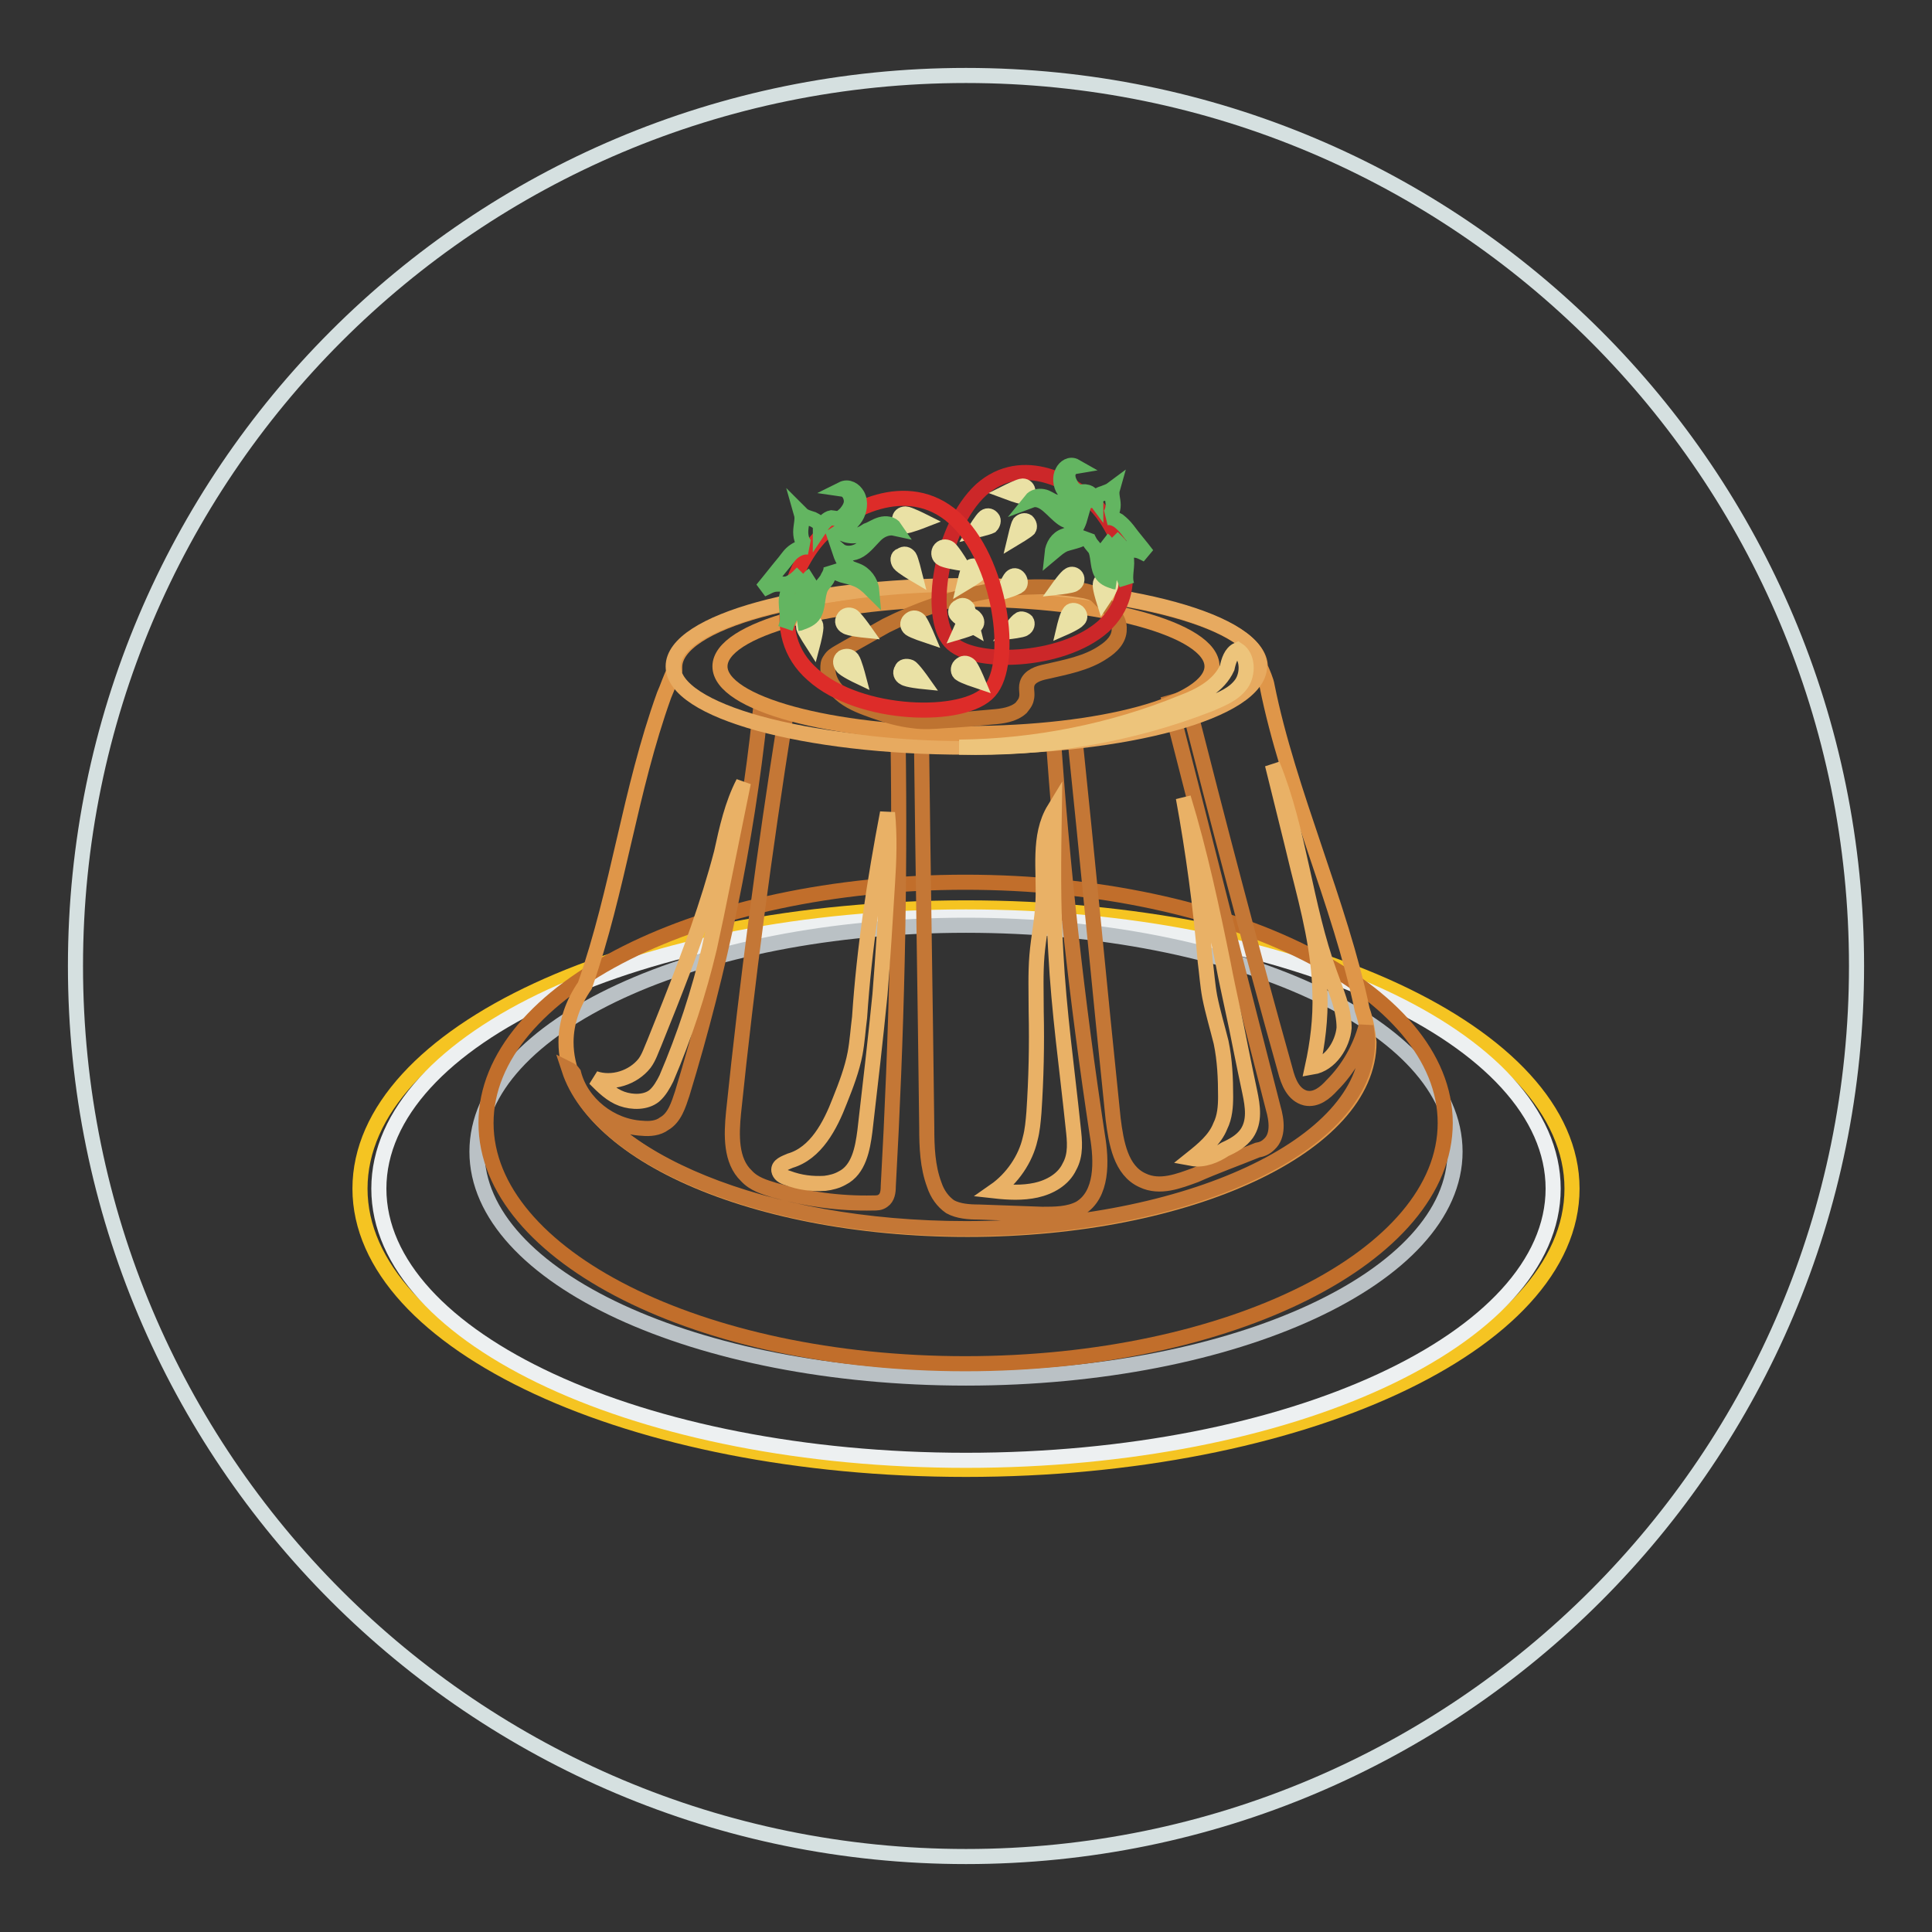 <?xml version="1.0" encoding="utf-8"?>
<!-- Svg Vector Icons : http://www.onlinewebfonts.com/icon -->
<!DOCTYPE svg PUBLIC "-//W3C//DTD SVG 1.1//EN" "http://www.w3.org/Graphics/SVG/1.1/DTD/svg11.dtd">
<svg version="1.1" xmlns="http://www.w3.org/2000/svg" xmlns:xlink="http://www.w3.org/1999/xlink" x="0px" y="0px" viewBox="0 0 256 256" enable-background="new 0 0 256 256" xml:space="preserve">
<rect x="0" y="0" width="256" height="256" fill="#333333" stroke="none"/>
<g> <path stroke-width="2" fill-opacity="0" stroke="#d5e0e0"  d="M10,128c0,65.2,52.8,118,118,118c65.2,0,118-52.8,118-118l0,0c0-65.2-52.8-118-118-118 C62.8,10,10,62.8,10,128L10,128z"/> <path stroke-width="2" fill-opacity="0" stroke="#f5c422"  d="M47.7,157.5c0,20.5,35.9,37.2,80.3,37.2c44.3,0,80.3-16.6,80.3-37.2c0,0,0,0,0,0 c0-20.5-35.9-37.2-80.3-37.2C83.7,120.3,47.7,136.9,47.7,157.5L47.7,157.5L47.7,157.5z"/> <path stroke-width="2" fill-opacity="0" stroke="#edf0f1"  d="M50.2,157.5c0,19.9,34.8,36,77.8,36s77.8-16.1,77.8-36c0-19.9-34.8-36-77.8-36S50.2,137.6,50.2,157.5z"/> <path stroke-width="2" fill-opacity="0" stroke="#bac1c5"  d="M63.2,152.6c0,16.6,29,30,64.8,30c35.8,0,64.8-13.4,64.8-30c0-16.6-29-30-64.8-30 C92.2,122.6,63.2,136,63.2,152.6z"/> <path stroke-width="2" fill-opacity="0" stroke="#c16e2b"  d="M64.4,148.8c0,17.6,28.4,31.9,63.5,31.9c35.1,0,63.6-14.3,63.6-31.9c0,0,0,0,0,0 c0-17.6-28.5-31.9-63.6-31.9C92.9,116.9,64.4,131.2,64.4,148.8z"/> <path stroke-width="2" fill-opacity="0" stroke="#df9649"  d="M180.5,133.8c-2.9-14-9.8-28.9-12.6-42.9c-0.1-0.7-0.6-1.8-0.9-2.5c0-5.9-17.4-10.7-38.8-10.7 s-38.8,4.7-38.8,10.7v0.4c-0.6,1.1-0.9,2.2-1.4,3.3c-4.6,12.8-6,25.6-10.5,38.5c-1.6,2.3-2.5,4.9-2.5,7.5 c0,13.8,23.8,24.8,53.2,24.8c29.4,0,53.2-11.1,53.2-24.8C181.2,136.5,181,135.2,180.5,133.8z"/> <path stroke-width="2" fill-opacity="0" stroke="#c47736"  d="M75.4,141.7c3.9,11.9,25.9,21.1,52.6,21.1c29.4,0,53.2-11.1,53.2-24.8c0-0.7-0.1-1.4-0.2-2 c-0.8,2.9-2.3,5.6-4.5,7.8c-0.9,1-2.1,2-3.5,1.7c-1.6-0.4-2.3-2.1-2.7-3.7c-4.6-16.4-8.9-32.9-13.1-49.4c-0.7,0.3-1.5,0.5-2.2,0.7 c4.6,17.9,9.1,35.8,13.7,53.7c0.5,1.7,0.7,3.7-0.5,4.8c-0.5,0.5-1,0.7-1.6,0.8c-2.7,1.1-5.5,2.1-8.2,3.3c-2.2,0.8-4.7,1.8-7,0.7 c-2.9-1.3-3.5-5-3.9-8.1c-1.8-17.3-3.4-34.5-5.2-51.8c-0.9,0.1-1.9,0.1-2.8,0.2c1.2,18,3.2,35.9,5.9,53.7c0.6,3.5,0.7,7.9-2.3,9.7 c-1.5,0.8-3.3,0.8-5,0.8l-8.4-0.3c-1.3,0-2.7-0.1-3.8-0.7c-1-0.7-1.7-1.7-2.1-2.9c-0.9-2.4-1-5-1-7.6c-0.2-17.2-0.5-34.4-0.7-51.6 h-3.1c0.3,19.8-0.2,39.6-1.3,59.4c0,0.7-0.1,1.5-0.7,1.9c-0.4,0.3-0.8,0.3-1.3,0.3c-4.4,0.1-8.8-0.5-13.1-1.7 c-1.3-0.4-2.7-0.8-3.7-1.9c-2.1-2-2-5.4-1.7-8.4c1.8-17.4,4.1-34.7,6.8-51.8c-1.1-0.3-2.2-0.6-3.3-0.9c-1.8,17-5.3,33.8-10.3,50.2 c-0.5,1.5-1,3.2-2.4,4c-0.8,0.6-1.9,0.7-2.9,0.6c-4.2-0.2-8.1-3.3-9.1-7.3C75.8,141.9,75.6,141.8,75.4,141.7z"/> <path stroke-width="2" fill-opacity="0" stroke="#e7aa60"  d="M89.2,88.3c0,5.9,17.4,10.7,38.8,10.7c21.4,0,38.8-4.8,38.9-10.7c0,0,0,0,0,0c0-5.9-17.4-10.7-38.8-10.7 C106.6,77.6,89.2,82.4,89.2,88.3z"/> <path stroke-width="2" fill-opacity="0" stroke="#df9649"  d="M95.4,88.3c0,4.9,14.6,8.9,32.6,8.9c18,0,32.6-4,32.6-8.9c0-4.9-14.6-8.9-32.6-8.9 C110,79.4,95.4,83.4,95.4,88.3z"/> <path stroke-width="2" fill-opacity="0" stroke="#e9b166"  d="M86.7,145.2c-1.1,0.9-2.9,0.9-4.3,0.4s-2.5-1.6-3.6-2.7c2.3,0.8,5.1-0.1,6.6-2c0.6-0.8,0.9-1.8,1.3-2.7l2-5 c2.6-6.6,5.1-13.3,6.9-20.2c0.7-3.2,1.4-6.4,2.9-9.3c-1.2,5.9-2.4,11.8-3.6,17.7c-0.3,1.4-0.6,2.8-0.9,4.2 c-1.4,5.9-3.3,11.7-5.7,17.3C87.9,143.7,87.4,144.6,86.7,145.2L86.7,145.2z M103.2,155.1c-0.1-0.7,0.8-1,1.5-1.3 c3.4-1,5.3-4.6,6.6-8c0.8-2,1.6-4.1,2-6.2c0.3-1.6,0.4-3.3,0.6-4.8c0.6-9.1,2-18.2,3.7-27.1c0.3,3.1,0.2,6.2,0,9.3 c-0.3,4.9-0.6,9.8-1,14.8c-0.6,6-1.3,12.1-2,18.1c-0.3,2.3-0.8,5.1-3,6.2c-0.7,0.4-1.5,0.6-2.3,0.7c-1.7,0.1-3.3-0.1-4.9-0.7 C103.7,155.9,103.3,155.6,103.2,155.1z M136.5,150.9c0.3-1.1,0.4-2.3,0.5-3.5c0.3-4.5,0.4-8.9,0.3-13.4c0-2.5-0.1-5,0.1-7.4 c0.2-2.4,0.7-4.7,0.8-7.1c0.2-4.2-0.7-8.7,1.5-12.3c-0.1,6.3-0.2,12.6,0.2,19c0.4,7.8,1.5,15.5,2.3,23.2c0.2,1.8,0.4,3.6-0.5,5.2 c-0.8,1.7-2.6,2.7-4.4,3.1c-1.8,0.4-3.7,0.3-5.5,0.1C134.1,156.2,135.9,153.6,136.5,150.9L136.5,150.9z M157.9,153.5 c1.5-1.2,3.1-2.5,3.8-4.3c0.6-1.2,0.7-2.6,0.7-3.9c0-2.4-0.1-4.8-0.6-7.2c-0.5-2-1.1-4-1.5-6c-0.3-1.6-0.4-3.2-0.6-4.7 c-0.6-7.3-1.6-14.6-2.9-21.7c2.2,7.2,3.8,14.7,5.3,22.1c0.7,3.7,1.6,7.4,2.3,11.1c0.4,2,0.8,3.9,1.2,5.8c0.4,1.9,0.7,3.9-0.4,5.5 c-0.7,1-1.8,1.6-2.9,2.1C161.1,153.1,159.5,153.8,157.9,153.5L157.9,153.5z M173.9,141.4c0.7-3.2,1.1-6.4,1-9.7 c-0.1-5.7-1.5-11.1-2.9-16.6c-1.1-4.6-2.3-9.3-3.4-13.8c3.6,8.8,4.3,18.7,7.6,27.7c0.8,2.3,1.9,4.6,1.9,7.2 C177.9,138.4,176.3,141,173.9,141.4z"/> <path stroke-width="2" fill-opacity="0" stroke="#edc47b"  d="M164,86.1c1.4,0.9,1.4,3.2,0.5,4.5c-1,1.4-2.6,2-4.2,2.7c-10.5,4.1-21.8,6-33.2,5.7 c10-0.1,20.2-2.1,29.5-5.9c2.4-0.9,4.9-2.2,6-4.6C162.8,87.6,163.1,86.5,164,86.1z"/> <path stroke-width="2" fill-opacity="0" stroke="#be7331"  d="M117.4,82.9c8.2-4.1,17.5-6.2,26.4-4.6c0.4,0.1,0.8,0.2,1.2,0.4c0.5,0.3,0.7,0.7,1.1,1 c1,1.1,2.3,2.2,2.2,3.7c0,1.3-1,2.3-2.1,3c-2.2,1.5-5,2-7.6,2.6c-1,0.2-2.2,0.6-2.5,1.6c-0.2,0.7,0.1,1.3-0.1,2 c-0.1,0.5-0.4,0.8-0.7,1.2c-1,0.9-2.5,1.1-3.8,1.2c-2.1,0.2-4.4,0.4-6.5,0.5c-1.3,0.1-2.6,0.2-4,0c-1.8-0.2-3.5-0.7-5.2-1.3 c-1.4-0.5-2.8-1-4-1.9c-1.2-0.9-2.1-2.2-2.1-3.7c0-0.5,0-0.8,0.3-1.2c0.3-0.5,0.7-0.7,1.2-1C113.1,85.3,115.3,84.1,117.4,82.9 L117.4,82.9z"/> <path stroke-width="2" fill-opacity="0" stroke="#cc2729"  d="M146.2,83c-5.5,4.9-17.5,5.2-20.3,2c-3-3.3-1.3-15.1,4.1-20.1c5.5-4.9,12.6-0.9,15.5,2.4 C148.4,70.6,151.6,78.1,146.2,83z"/> <path stroke-width="2" fill-opacity="0" stroke="#eae1a5"  d="M135,77.6c-0.3,0.3-2,0.8-2,0.8s0.7-1.6,1-1.9c0.3-0.3,0.7-0.3,1,0.1C135.3,77,135.2,77.5,135,77.6z  M129.2,82.9c-0.3,0.3-2,0.8-2,0.8s0.7-1.6,1-1.9c0.3-0.3,0.7-0.3,1,0.1C129.5,82.2,129.5,82.7,129.2,82.9z M131.3,69.7 c-0.4,0.2-2.1,0.6-2.1,0.6s0.9-1.5,1.3-1.8c0.4-0.3,0.8-0.1,1,0.2C131.7,68.9,131.6,69.4,131.3,69.7L131.3,69.7z M141.7,81.2 c-0.3,0.3-0.7,2-0.7,2s1.6-0.7,1.9-1.1c0.3-0.3,0.2-0.7-0.1-1C142.4,80.8,141.9,80.8,141.7,81.2L141.7,81.2z M135.5,65.8 c-0.4,0-2-0.6-2-0.6s1.6-0.8,2-0.8c0.4,0,0.7,0.3,0.7,0.7C136.2,65.6,135.9,65.8,135.5,65.8L135.5,65.8z M145.8,77.4 c-0.1,0.4,0.4,2,0.4,2s1-1.5,1-1.9c0.1-0.4-0.2-0.7-0.6-0.8C146.2,76.7,145.8,77,145.8,77.4z M129.6,76.1c-0.3,0.3-1.8,1.2-1.8,1.2 s0.4-1.7,0.6-2c0.3-0.3,0.6-0.4,1-0.2C129.8,75.3,129.9,75.8,129.6,76.1z M135.1,82.1c-0.4,0.2-1.4,1.6-1.4,1.6s1.8-0.2,2-0.4 c0.4-0.2,0.5-0.7,0.3-1C135.8,82.1,135.3,81.9,135.1,82.1z M136.3,70.1c-0.3,0.3-1.8,1.2-1.8,1.2s0.4-1.7,0.6-2 c0.3-0.3,0.7-0.4,1-0.2C136.4,69.4,136.5,69.8,136.3,70.1L136.3,70.1z M141.7,76.2c-0.4,0.2-1.4,1.6-1.4,1.6s1.8-0.2,2-0.4 c0.4-0.2,0.5-0.7,0.3-1C142.4,76.1,142,76,141.7,76.2z"/> <path stroke-width="2" fill-opacity="0" stroke="#63b561"  d="M147.4,71.2c0.7,0.7,1.6,1.5,1.8,2.5c0.3,1.2-0.3,2.6,0.1,3.8c-0.2-0.7-0.6-1.5-1-2.1 c-0.3-0.4-0.7-0.7-0.8-1.1c-0.3-0.5-0.4-1-0.5-1.5c-0.2-0.5-0.4-1-0.8-1.3c0.5,0.4,0.6,1,0.5,1.6c-0.1,0.6-0.4,1.1-0.4,1.8 c0,0.7,0.5,1.4,1,1.9c0.1,0.1,0.3,0.3,0.5,0.3c-0.7-0.2-1.3-0.4-1.7-0.9c-0.7-0.9-0.5-2.2-0.9-3.3c-0.2-0.4-0.6-0.7-0.8-1.1 s-0.5-0.8-0.3-1.3c-0.2,0.6-0.7,0.9-1.3,1.1c-0.6,0.2-1.1,0.3-1.7,0.5c-0.7,0.3-1.1,0.7-1.7,1.2c0.1-1,0.7-2,1.7-2.3 c0.3-0.1,0.5-0.2,0.7-0.3c0.7-0.4,1.1-1.3,1.3-2c-0.7,0.6-1.6,0.5-2.3,0c-0.7-0.5-1.2-1.1-1.9-1.7c-0.7-0.6-1.5-1-2.3-0.7 c0.4-0.5,1-0.6,1.6-0.5c0.6,0.1,1,0.5,1.6,0.7c0.5,0.3,1,0.6,1.6,0.7c0.6,0,1-0.2,1.6-0.4c-0.7-0.5-1.5-1-2-1.8 c-0.5-0.7-0.6-1.8-0.2-2.5c0.3-0.6,1-1.1,1.7-0.7c-0.6,0.1-1,0.6-1,1.2s0.3,1.1,0.6,1.6c0.3,0.3,0.7,0.6,1.1,0.6 c0.2,0,0.5-0.1,0.7,0c0.6,0,1,0.7,1.3,1.1c0-0.5,0.5-0.8,0.9-0.9c0.5-0.2,0.9-0.3,1.3-0.6c-0.2,0.7,0.1,1.4,0.1,2.1 c0,0.7-0.3,1.5-0.9,1.7c0.6-0.1,1.1,0.1,1.6,0.4c0.5,0.4,0.8,0.7,1.2,1.2c0.8,1.1,1.7,2.1,2.6,3.3c-0.6-0.3-1.1-0.6-1.7-0.6h-1.1 C148.3,72.3,147.9,71.7,147.4,71.2L147.4,71.2z"/> <path stroke-width="2" fill-opacity="0" stroke="#dd2c29"  d="M107.7,89.4c6.2,5.6,20.1,6,23.4,2.2c3.4-3.8,1.5-17.5-4.7-23s-14.5-1-17.9,2.7 C105.1,75.1,101.4,83.9,107.7,89.4z"/> <path stroke-width="2" fill-opacity="0" stroke="#eae1a5"  d="M120.6,83.3c0.4,0.3,2.2,0.9,2.2,0.9s-0.8-1.9-1.1-2.1c-0.4-0.3-0.8-0.3-1.2,0.1 C120.2,82.5,120.2,83,120.6,83.3z M127.3,89.3c0.4,0.3,2.2,0.9,2.2,0.9s-0.8-1.9-1.1-2.1c-0.4-0.3-0.8-0.3-1.2,0.1 C126.9,88.5,126.9,89.1,127.3,89.3z M124.8,74c0.4,0.3,2.4,0.6,2.4,0.6s-1.1-1.8-1.5-2s-0.9-0.2-1.2,0.3 C124.3,73.3,124.4,73.8,124.8,74L124.8,74z M112.9,87.3c0.3,0.4,0.8,2.3,0.8,2.3s-1.9-0.9-2.1-1.3c-0.3-0.4-0.3-0.9,0.1-1.2 C112.1,86.9,112.6,86.9,112.9,87.3L112.9,87.3z M119.9,69.7c0.5,0,2.3-0.7,2.3-0.7s-1.8-0.9-2.2-0.9c-0.5,0-0.8,0.3-0.8,0.7 C119.2,69.4,119.5,69.7,119.9,69.7L119.9,69.7z M108.1,82.9c0.1,0.5-0.4,2.4-0.4,2.4s-1.1-1.7-1.2-2.1c-0.1-0.5,0.2-0.8,0.7-0.9 S108,82.5,108.1,82.9z M126.8,81.5c0.3,0.4,2,1.4,2,1.4s-0.5-2-0.6-2.3c-0.3-0.4-0.7-0.5-1.1-0.2C126.6,80.6,126.5,81.2,126.8,81.5 z M120.6,88.4c0.4,0.2,1.6,1.9,1.6,1.9s-2-0.2-2.4-0.5c-0.4-0.2-0.6-0.7-0.3-1.1C119.6,88.3,120.1,88.2,120.6,88.4z M119.2,74.7 c0.3,0.4,2,1.4,2,1.4s-0.5-2-0.7-2.3c-0.3-0.4-0.7-0.5-1.1-0.2C118.9,73.7,118.9,74.3,119.2,74.7z M112.9,81.6 c0.4,0.2,1.6,1.9,1.6,1.9s-2-0.2-2.4-0.5c-0.4-0.2-0.6-0.7-0.3-1.1C112,81.5,112.5,81.4,112.9,81.6z"/> <path stroke-width="2" fill-opacity="0" stroke="#63b561"  d="M106.3,75.9c-0.8,0.8-1.8,1.7-2,2.9c-0.4,1.4,0.4,3-0.2,4.4c0.2-0.8,0.7-1.7,1.1-2.4 c0.4-0.5,0.7-0.8,0.9-1.3c0.3-0.6,0.4-1.1,0.6-1.8c0.2-0.6,0.5-1.2,1-1.5c-0.6,0.4-0.7,1.2-0.6,1.9c0.1,0.7,0.4,1.3,0.4,2 c0,0.8-0.6,1.6-1.1,2.2c-0.2,0.2-0.4,0.3-0.6,0.3c0.7-0.2,1.5-0.5,1.9-1c0.8-1,0.5-2.6,1.1-3.8c0.3-0.5,0.7-0.8,0.9-1.3 c0.3-0.5,0.5-1,0.4-1.5c0.3,0.7,0.9,1,1.5,1.2c0.7,0.2,1.3,0.3,2,0.6c0.7,0.3,1.3,0.8,1.9,1.4c-0.1-1.1-0.9-2.2-2-2.6l-0.8-0.3 c-0.8-0.5-1.2-1.5-1.5-2.4c0.7,0.6,1.9,0.5,2.7,0c0.8-0.5,1.4-1.3,2.1-2c0.7-0.7,1.7-1.1,2.6-0.9c-0.4-0.6-1.2-0.7-1.9-0.5 s-1.2,0.6-1.8,0.8c-0.6,0.4-1.2,0.7-1.9,0.7c-0.7,0-1.2-0.2-1.8-0.5c0.8-0.5,1.7-1.2,2.2-2c0.5-0.8,0.7-2,0.2-2.9 c-0.4-0.7-1.2-1.2-2-0.8c0.7,0.1,1.1,0.7,1.2,1.4c0.1,0.7-0.3,1.3-0.7,1.8c-0.4,0.4-0.7,0.7-1.2,0.7c-0.3,0-0.6-0.1-0.7-0.1 c-0.6,0.1-1.1,0.7-1.5,1.3c0-0.6-0.6-0.9-1-1.1c-0.6-0.2-1.1-0.3-1.5-0.7c0.2,0.7-0.1,1.6-0.1,2.4c0,0.8,0.3,1.8,1.1,2 c-0.7-0.1-1.3,0.1-1.9,0.5c-0.6,0.4-0.9,0.9-1.3,1.4c-1,1.2-2,2.5-3,3.7c0.7-0.3,1.2-0.7,2-0.7h1.2 C105.2,77.1,105.8,76.4,106.3,75.9L106.3,75.9z"/></g>
</svg>